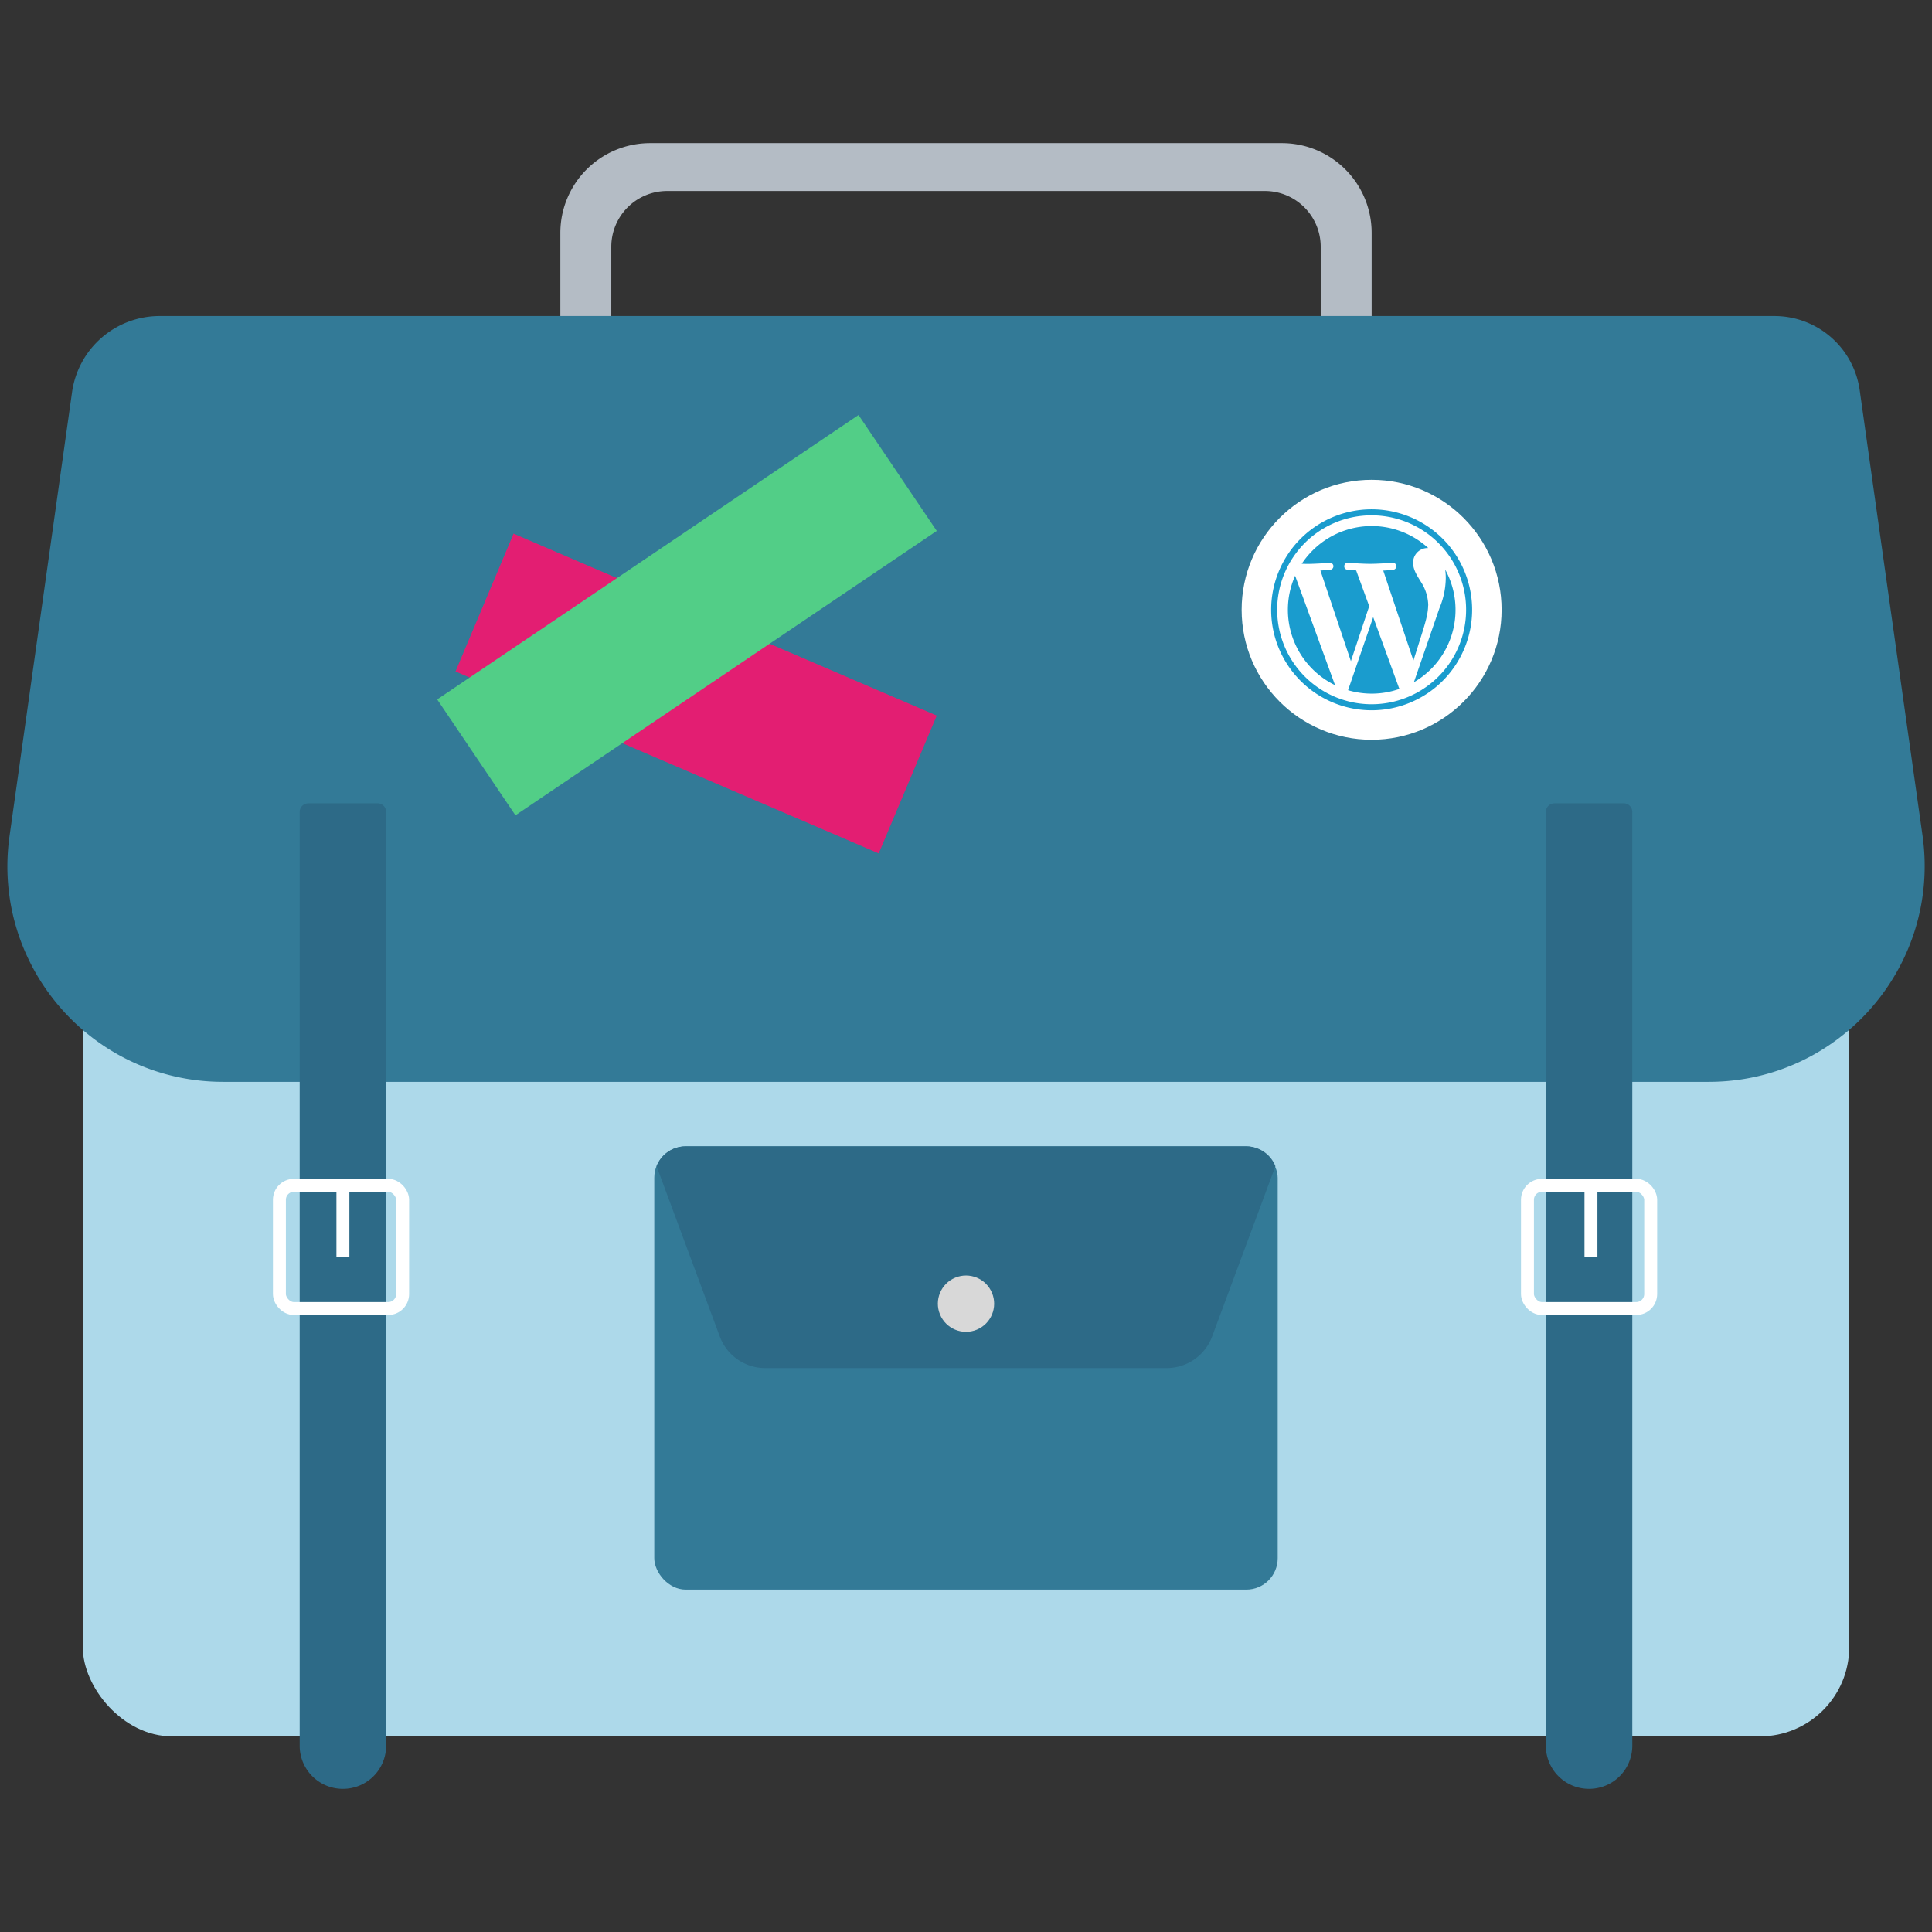 <svg id="Layer_1" data-name="Layer 1" xmlns="http://www.w3.org/2000/svg" viewBox="0 0 1024 1024"><rect x="0" y="0" width="1024" height="1024" fill="#333333" stroke="none"/><defs><style>.cls-1{fill:#b4bcc5;}.cls-2{fill:#add9ea;}.cls-3{fill:#337a97;}.cls-4{fill:#2d6a87;}.cls-5{fill:#fff;}.cls-6{fill:#d8d8d8;}.cls-7{fill:none;stroke:#fff;stroke-miterlimit:10;stroke-width:6.86px;}.cls-8{fill:#e31e72;}.cls-9{fill:#52ce87;}.cls-10{fill:#1a9cce;}</style></defs><path class="cls-1" d="M727,123.41v51.66H700V130.82a29.58,29.58,0,0,0-29.57-29.59H353.54A29.59,29.59,0,0,0,324,130.82v44.25H297V123.41a47.56,47.56,0,0,1,47.56-47.54H679.45A47.56,47.56,0,0,1,727,123.39Z"/><rect class="cls-2" x="43.87" y="266.95" width="936.25" height="653.36" rx="47.3"/><path class="cls-3" d="M905.61,573.4H118.3C48.79,573.4-4.64,511.9,5.06,443.08L38.19,207.84a46.87,46.87,0,0,1,46.43-40.33h855.8a45.65,45.65,0,0,1,45.26,39.31Q1002.3,324.9,1019,443C1028.63,511.86,975.17,573.4,905.61,573.4Z"/><rect class="cls-3" x="346.78" y="607.58" width="330.43" height="234.95" rx="16.64"/><path class="cls-4" d="M676,618.11q-16.77,45.1-33.55,90.28a25.72,25.72,0,0,1-24.06,16.72H405.56a25.69,25.69,0,0,1-24.05-16.72L348,618.11a16.6,16.6,0,0,1,15.47-10.53H660.61A16.61,16.61,0,0,1,676,618.11Z"/><circle class="cls-5" cx="726.99" cy="323.2" r="68.89"/><circle class="cls-6" cx="512" cy="690.98" r="14.92" transform="translate(-225.45 248.53) rotate(-22.5)"/><path class="cls-4" d="M163.41,425.76h36.68a4.56,4.56,0,0,1,4.56,4.56h0V925.2a22.84,22.84,0,0,1-22.76,22.93h-.2a22.85,22.85,0,0,1-22.85-22.85h0V430.35a4.57,4.57,0,0,1,4.57-4.56Z"/><path class="cls-4" d="M823.91,425.76h36.67a4.57,4.57,0,0,1,4.57,4.56h0V925.2a22.85,22.85,0,0,1-22.76,22.93h-.21a22.85,22.85,0,0,1-22.85-22.83V430.35a4.57,4.57,0,0,1,4.57-4.56Z"/><rect class="cls-7" x="148.1" y="628.24" width="65.31" height="65.31" rx="7.67"/><path class="cls-7" d="M181.75,628.24v38.08"/><rect class="cls-7" x="809.59" y="628.24" width="65.31" height="65.31" rx="7.67"/><path class="cls-7" d="M843.24,628.24v38.08"/><polygon class="cls-8" points="272.19 282.84 496.5 379.28 465.74 452.33 241.43 355.89 272.19 282.84"/><rect class="cls-9" x="229.4" y="289" width="269.43" height="74.1" transform="translate(-120.1 259.52) rotate(-34.02)"/><g id="W_Mark" data-name="W Mark"><path class="cls-10" d="M727,273.14a50.17,50.17,0,0,1,41.52,22.07,48.54,48.54,0,0,1,4.61,8.51,50.07,50.07,0,1,1-92.26,0,50.4,50.4,0,0,1,10.7-15.92A49.87,49.87,0,0,1,727,273.14m0-3.2a53.26,53.26,0,1,0,53.26,53.26A53.26,53.26,0,0,0,727,269.94Z"/><path class="cls-10" d="M682.61,323.2a44.4,44.4,0,0,0,25,39.95l-21.17-58A44.26,44.26,0,0,0,682.61,323.2ZM757,321a23.39,23.39,0,0,0-3.65-12.24c-2.25-3.65-4.36-6.75-4.36-10.41a7.68,7.68,0,0,1,7.44-7.88H757a44.37,44.37,0,0,0-62.69,2.75,43.58,43.58,0,0,0-4.36,5.6c1,0,2,.06,2.86.06,4.63,0,11.82-.57,11.82-.57a1.84,1.84,0,1,1,.29,3.66s-2.41.28-5.07.42L716,350.43l9.71-29.14-6.91-18.94c-2.39-.14-4.65-.42-4.65-.42-2.4-.14-2.11-3.8.27-3.66,0,0,7.33.57,11.7.57,4.63,0,11.82-.57,11.82-.57a1.88,1.88,0,1,1,.28,3.74s-2.41.28-5.07.42l16,47.67,4.58-14.51c2-6.34,3.21-10.84,3.21-14.63Zm-29.18,6.09-13.32,38.72a44.16,44.16,0,0,0,27.28-.71,4.42,4.42,0,0,1-.32-.61Zm38.17-25.17a33.05,33.05,0,0,1,.3,4.56,42.2,42.2,0,0,1-3.37,15.9l-13.53,39.22A44.38,44.38,0,0,0,766,301.91Z"/></g></svg>